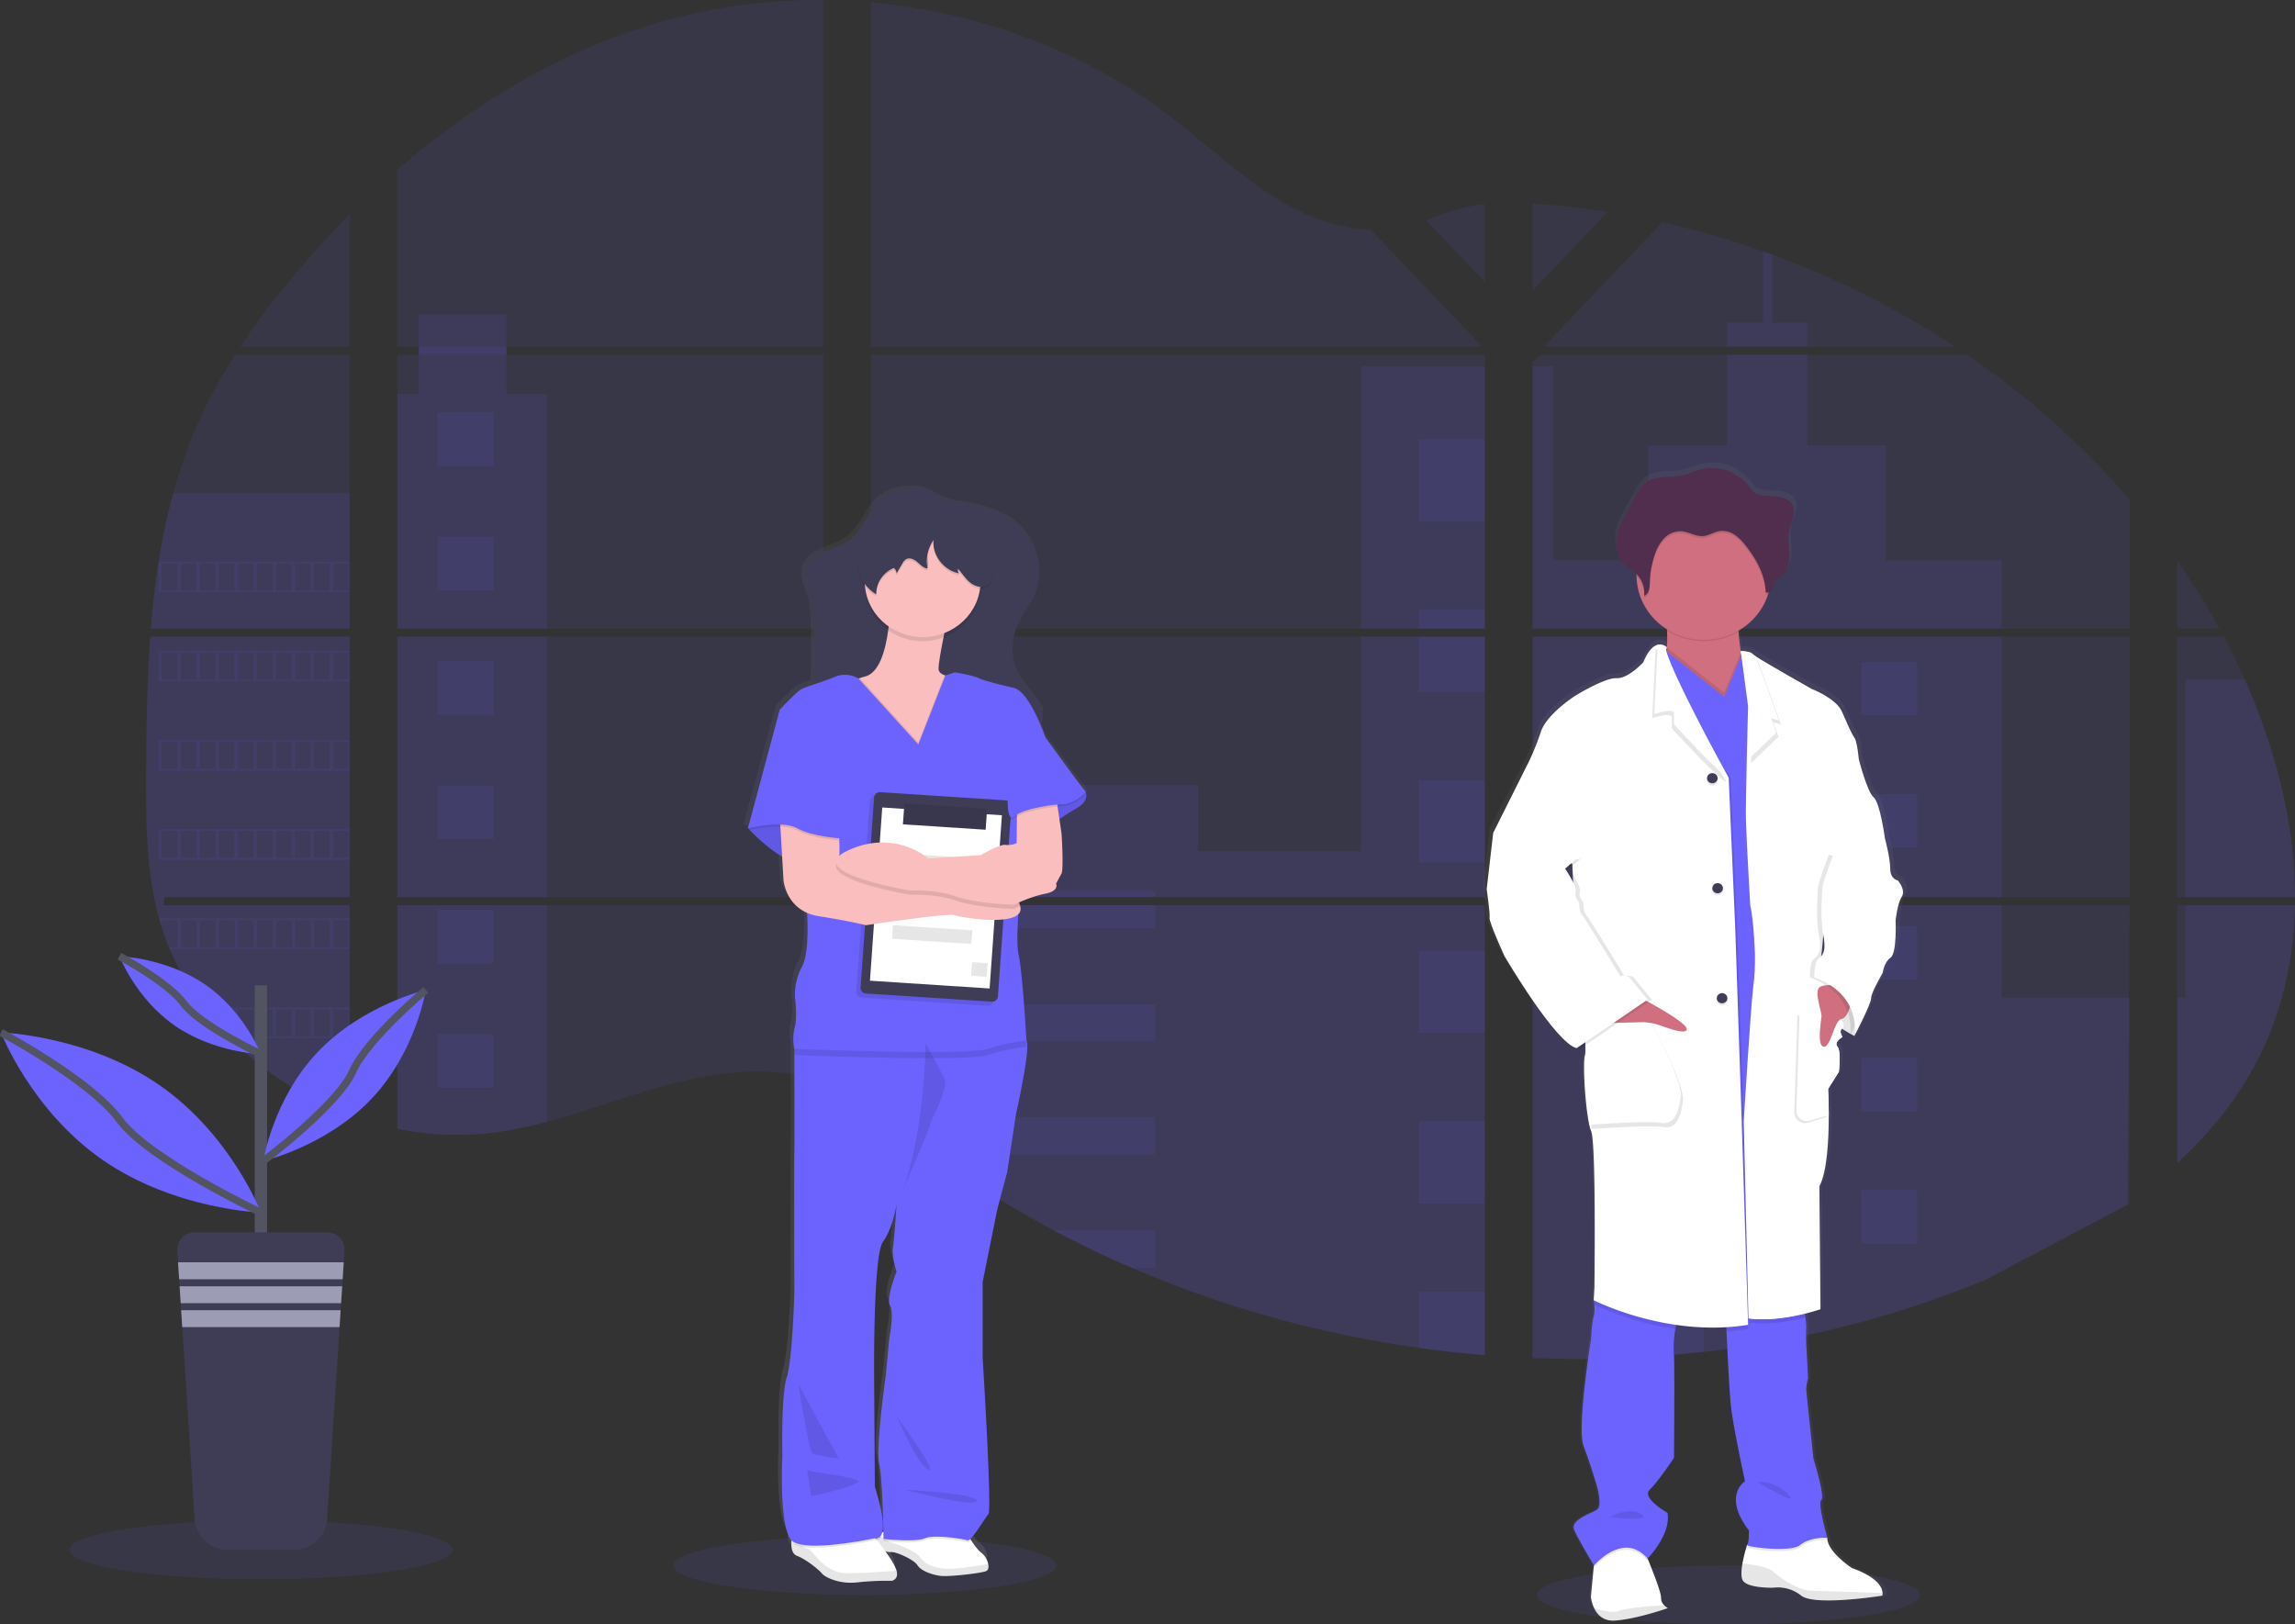 <svg width="616" height="436" fill="none" xmlns="http://www.w3.org/2000/svg"><rect width="100%" height="100%" fill="#333333" stroke="none"/><g clip-path="url(#clip0)"><path opacity=".1" d="M40.317 170.889h53.538v69.897H44.232c-.127.723-.254 1.44-.396 2.163h50.02v56.36c-.085 0-.17-.061-.249-.091a116.418 116.418 0 0 1-4.22-1.703c-.301-.131-.596-.268-.902-.394a109.374 109.374 0 0 1-4.221-2.021c-.49-.248-.981-.506-1.461-.768a87.402 87.402 0 0 1-21.05-15.695c-.185-.166-.354-.348-.528-.505a88.38 88.38 0 0 1-2.506-2.708c-.306-.339-.602-.682-.902-1.011a84.588 84.588 0 0 1-2.786-3.451c-.137-.177-.264-.349-.395-.505a73.789 73.789 0 0 1-9.075-15.715c-.074-.167-.142-.348-.21-.505a64.698 64.698 0 0 1-1.958-5.392 39.233 39.233 0 0 1-.68-2.309c-.075-.227-.133-.46-.196-.687-2.965-11.192-3.308-22.824-3.308-34.4v-4.042c.042-4.727.1-9.448.174-14.164.028-1.212.055-2.43.08-3.653.073-3.096.179-6.198.316-9.307.032-.859.074-1.723.121-2.577.022-.496.048-.991.08-1.486.095-1.789.207-3.566.337-5.331zM93.855 93.064h-29.37A214.726 214.726 0 0 1 80.107 72.48a267.208 267.208 0 0 1 13.748-14.957v35.542zM93.855 95.217v73.51H40.486c0-.213.032-.43.053-.642.047-.581.095-1.157.147-1.738.053-.677.122-1.354.19-2.021.069-.667.138-1.476.222-2.209.084-.732.153-1.475.237-2.208.085-.732.17-1.465.264-2.193.095-.727.18-1.465.285-2.193.08-.601.158-1.207.248-1.814.121-.854.248-1.707.38-2.556 0-.132.042-.258.063-.384a169.79 169.79 0 0 1 3.925-18.454 132.684 132.684 0 0 1 6.621-18.695 138.388 138.388 0 0 1 9.96-18.403h30.774zM106.644 170.889v69.897h114.357v-69.897H106.644zm0 72.06v60.028c.654.127 1.298.253 1.946.359.871.162 1.747.308 2.638.435l.528.07c.348.056.702.101 1.055.142.881.121 1.762.212 2.638.293.411.04.839.071 1.256.106l1.018.071c.554.04 1.102.07 1.651.091.338 0 .675.025 1.018.035.343.01.528 0 .802 0H124.127c.454 0 .908 0 1.356-.04h.027c.316 0 .628 0 .944-.036.09.005.18.005.269 0 .264 0 .528 0 .781-.03.06-.005.12-.005.179 0a74.079 74.079 0 0 0 1.773-.131c.596-.051 1.161-.112 1.757-.172l1.197-.142a108.995 108.995 0 0 0 14.482-2.951c10.673-2.85 21.103-6.836 31.771-9.752 13.78-3.764 29.016-5.619 42.332-1.036v-47.34H106.644zM221.001 93.064V.01a153.118 153.118 0 0 0-37.152 4.169c-28.959 6.968-54.963 22.08-77.205 41.383v47.497h5.756v2.158h-5.756v73.51h114.357v-73.51h-85.056v-2.163l85.056.01zM367.919 61.63c-7.164-.242-14.287-2.41-20.733-5.77-12.314-6.412-22.159-16.326-33.153-24.684C291.189 13.76 262.858 3.244 233.794.636v92.428h163.237l.406-.409-29.518-31.025zm14.872-2.526l15.77 16.578V54.743c-5.308.642-9.929 2.133-15.77 4.34v.02zm15.77 258.779v-74.934h-33.628a16.906 16.906 0 0 0-.285-.965c.1.323.19.646.28.965H233.794v54.187a117.24 117.24 0 0 1 3.693 2.759 279.585 279.585 0 0 1 3.92 3.128l1.308 1.036c.628.505 1.267 1.01 1.9 1.49 1.269.98 2.548 1.951 3.835 2.911.644.485 1.291.961 1.942 1.43a266.397 266.397 0 0 0 32.519 20.368 272.038 272.038 0 0 0 7.698 3.946 267.08 267.08 0 0 0 5.196 2.496 256.97 256.97 0 0 0 7.914 3.537c24.514 10.54 50.436 17.77 77.026 21.485a301.686 301.686 0 0 0 17.784 1.971v-45.82h.528l-.496.01zM233.794 95.217v73.51h164.767v-73.51H233.794zm0 75.662v69.907h164.767v-69.897l-164.767-.01zM411.349 54.642v23.395l20.122-21.156a220.058 220.058 0 0 0-20.122-2.239zm0 116.247v69.897h160.25v-69.897h-160.25zm159.686 152.537l.564-80.477h-160.25v121.557c10.322.412 20.66.292 30.969-.358h.179c4.924-.303 9.825-.735 14.703-1.294h.111c26.034-2.902 51.488-9.414 75.565-19.332l38.159-20.096zm31.48-141.057a231.196 231.196 0 0 0-1.873-4.042 181.11 181.11 0 0 0-3.745-7.433h-12.504v69.892H616c-.026-19.797-5.26-40.009-13.485-58.417zm-18.122 60.58v69.225c8.9-8.171 16.429-17.524 21.842-28.216 6.515-12.88 9.496-26.816 9.744-41.014l-31.586.005zm0-92.428v18.19h11.332a196.054 196.054 0 0 0-11.332-18.19zm-108.68-82.16a148.65 148.65 0 0 0-2.511-.91 235.613 235.613 0 0 0-27.065-7.791l-30.8 32.369-.601.621.396.41h109.619a237.93 237.93 0 0 0-49.038-24.7zm52.256 26.856H413.596l-2.247 1.966v71.544h160.25v-34.663c-12.708-14.72-27.376-27.78-43.63-38.847z" fill="#6C63FF"/><path opacity=".1" d="M93.855 132.3v36.427H40.486c0-.213.032-.43.053-.642.047-.581.095-1.157.147-1.738.053-.677.122-1.354.19-2.021.069-.667.138-1.476.222-2.209.084-.732.153-1.475.237-2.208.085-.732.17-1.465.264-2.193.095-.727.18-1.465.285-2.193.08-.601.158-1.207.248-1.814.121-.854.248-1.708.38-2.556 0-.132.042-.258.063-.384a169.79 169.79 0 0 1 3.925-18.454l47.355-.015zM40.317 170.889h53.538v69.897H44.232c-.127.723-.254 1.44-.396 2.163h50.02v56.36c-.085 0-.17-.061-.249-.091a116.418 116.418 0 0 1-4.22-1.703c-.301-.131-.596-.268-.902-.394a109.374 109.374 0 0 1-4.221-2.021c-.49-.248-.981-.506-1.461-.768a87.402 87.402 0 0 1-21.05-15.695c-.185-.166-.354-.348-.528-.505a88.38 88.38 0 0 1-2.506-2.708c-.306-.339-.602-.682-.902-1.011a84.588 84.588 0 0 1-2.786-3.451c-.137-.177-.264-.349-.395-.505a73.789 73.789 0 0 1-9.075-15.715c-.074-.167-.142-.348-.21-.505a64.698 64.698 0 0 1-1.958-5.392 39.233 39.233 0 0 1-.68-2.309c-.075-.227-.133-.46-.196-.687-2.965-11.192-3.308-22.824-3.308-34.4v-4.042c.042-4.727.1-9.448.174-14.164.028-1.212.055-2.43.08-3.653.073-3.096.179-6.198.316-9.307.032-.859.074-1.723.121-2.577.022-.496.048-.991.08-1.486.095-1.789.207-3.566.337-5.331zM146.898 105.747v62.98h-40.26v-62.98h5.74V84.424h23.562v21.323h10.958zM146.892 170.884h-40.254v69.897h40.254v-69.897zM106.644 242.949h40.254v58.108a108.347 108.347 0 0 1-14.482 2.946c-.401.056-.797.101-1.198.141-.591.066-1.176.127-1.762.177l-1.767.137h-.18l-.781.04h-.269c-.316 0-.627.036-.944.041h-.026c-.454 0-.903.03-1.356.04h-3.735c-.343 0-.681 0-1.024-.04a49.779 49.779 0 0 1-1.646-.091l-1.018-.071c-.422-.03-.844-.071-1.261-.111a51.872 51.872 0 0 1-2.638-.288l-1.055-.142-.528-.071a67.015 67.015 0 0 1-2.638-.429 60.647 60.647 0 0 1-1.946-.369v-60.018zM398.555 98.31H365.36v70.412h33.195V98.309zM398.561 170.884v69.902H233.794v-30.151h87.762v17.787h43.804v-57.538h33.201zM399.083 317.898c-.174 0-.348 0-.528-.03v45.855a283.454 283.454 0 0 1-17.779-1.965c-26.598-3.714-52.531-10.941-77.057-21.475a286.858 286.858 0 0 1-20.808-10 267.334 267.334 0 0 1-40.185-26.194c-1.746-1.385-3.477-2.799-5.239-4.169a106.327 106.327 0 0 0-3.693-2.769v-54.202h131.134c-.095-.324-.18-.642-.274-.965.1.323.195.641.279.965h33.628v74.914c.174.005.348.02.522.035zM485.135 93.064h-21.63v-6.437h9.691V67.451c.841.297 1.678.6 2.512.91v18.266h9.422l.005 6.437zM537.254 168.727h-106.2c.01.002.021.002.032 0h-19.737V98.314h5.582v52.045h25.503v-30.822h21.076v-24.32h21.631v24.335h21.066v30.822h31.053l-.006 18.353zM411.349 170.889v69.897H537.26v-69.897H411.349zM571.42 323.057l.179-55.329H537.26v-24.759H411.349v121.537c10.322.412 20.66.292 30.969-.358h.179c4.924-.303 9.825-.735 14.703-1.294h.111c26.034-2.902 51.488-9.414 75.565-19.332M586.609 242.949h29.37c-.253 14.193-3.229 28.134-9.744 41.009-5.413 10.697-12.942 20.05-21.842 28.221v-44.466h2.216v-24.764zM616 240.786h-29.391v-58.417h15.906c8.225 18.408 13.459 38.62 13.485 58.417z" fill="#6C63FF"/><path opacity=".1" d="M398.561 117.884h-17.785v22.076h17.785v-22.076zM398.561 163.643h-17.785v5.084h17.785v-5.084zM398.561 170.884h-17.785v14.83h17.785v-14.83zM398.561 209.402h-17.785v22.077h17.785v-22.077zM398.561 255.162h-17.785v22.076h17.785v-22.076zM398.561 317.863c.174 0 .348 0 .527.035-.174 0-.348 0-.527-.03v5.129h-17.785v-22.076h17.785v16.942zM398.561 346.675v17.048a283.312 283.312 0 0 1-17.785-1.965v-15.083h17.785zM310.013 239.164h-76.219v1.622h76.219v-1.622zM310.013 242.944h-76.219v6.215h76.219v-6.215zM310.013 269.532h-76.219v9.995h76.219v-9.995zM310.013 299.9v9.995h-59.616a244.07 244.07 0 0 1-7.671-5.831c-1.752-1.38-3.482-2.795-5.239-4.164h72.526zM310.013 330.263v10.02h-6.294a286.858 286.858 0 0 1-20.808-10l27.102-.02zM457.322 177.66h-15.004v14.371h15.004V177.66zM132.453 110.704h-15.005v14.371h15.005v-14.371zM132.453 144.084h-15.005v14.37h15.005v-14.37zM132.453 177.463h-15.005v14.371h15.005v-14.371zM132.453 210.838h-15.005v14.37h15.005v-14.37zM132.453 244.217h-15.005v14.37h15.005v-14.37zM132.453 277.596h-15.005v14.371h15.005v-14.371zM514.6 177.66h-15.004v14.371H514.6V177.66zM457.322 213.106h-15.004v14.371h15.004v-14.371zM514.6 213.106h-15.004v14.371H514.6v-14.371zM457.322 248.547h-15.004v14.371h15.004v-14.371zM514.6 248.547h-15.004v14.371H514.6v-14.371zM457.322 283.993h-15.004v14.371h15.004v-14.371zM514.6 283.993h-15.004v14.371H514.6v-14.371zM457.322 319.44h-15.004v14.37h15.004v-14.37zM514.6 319.44h-15.004v14.37H514.6v-14.37zM442.318 364.148v-9.267h14.998v7.948l-14.998 1.319zM42.512 150.753v8.221h51.343v-8.221H42.512zm5.112 7.706h-4.22v-7.185h4.22v7.185zm5.112 0h-4.22v-7.185h4.22v7.185zm5.102 0h-4.22v-7.185h4.22v7.185zm5.112 0h-4.22v-7.185h4.22v7.185zm5.107 0h-4.22v-7.185h4.22v7.185zm5.112 0h-4.22v-7.185h4.22v7.185zm5.112 0h-4.22v-7.185h4.22v7.185zm5.107 0h-4.22v-7.185h4.22v7.185zm5.107 0h-4.22v-7.185h4.22v7.185zm5.112 0h-4.22v-7.185h4.22v7.185zM42.512 174.684v8.221h51.343v-8.221H42.512zm5.112 7.706h-4.22v-7.186h4.22v7.186zm5.112 0h-4.22v-7.186h4.22v7.186zm5.102 0h-4.22v-7.186h4.22v7.186zm5.112 0h-4.22v-7.186h4.22v7.186zm5.107 0h-4.22v-7.186h4.22v7.186zm5.112 0h-4.22v-7.186h4.22v7.186zm5.112 0h-4.22v-7.186h4.22v7.186zm5.107 0h-4.22v-7.186h4.22v7.186zm5.107 0h-4.22v-7.186h4.22v7.186zm5.112 0h-4.22v-7.186h4.22v7.186zM42.512 198.62v8.216h51.343v-8.216H42.512zm5.112 7.695h-4.22v-7.185h4.22v7.185zm5.112 0h-4.22v-7.185h4.22v7.185zm5.102 0h-4.22v-7.185h4.22v7.185zm5.112 0h-4.22v-7.185h4.22v7.185zm5.107 0h-4.22v-7.185h4.22v7.185zm5.112 0h-4.22v-7.185h4.22v7.185zm5.112 0h-4.22v-7.185h4.22v7.185zm5.107 0h-4.22v-7.185h4.22v7.185zm5.107 0h-4.22v-7.185h4.22v7.185zm5.112 0h-4.22v-7.185h4.22v7.185zM42.512 222.55v8.216h51.343v-8.216H42.512zm5.112 7.701h-4.22v-7.196h4.22v7.196zm5.112 0h-4.22v-7.196h4.22v7.196zm5.102 0h-4.22v-7.196h4.22v7.196zm5.112 0h-4.22v-7.196h4.22v7.196zm5.107 0h-4.22v-7.196h4.22v7.196zm5.112 0h-4.22v-7.196h4.22v7.196zm5.112 0h-4.22v-7.196h4.22v7.196zm5.107 0h-4.22v-7.196h4.22v7.196zm5.107 0h-4.22v-7.196h4.22v7.196zm5.112 0h-4.22v-7.196h4.22v7.196zM42.76 246.471c.2.778.438 1.546.68 2.309v-1.789h4.221v7.18h-2.263c.063.172.132.349.205.506h48.273v-8.206H42.76zm10.024 7.7h-4.22v-7.18h4.22v7.18zm5.101 0h-4.22v-7.18h4.22v7.18zm5.113 0h-4.221v-7.18h4.22v7.18zm5.107 0h-4.221v-7.18h4.22v7.18zm5.112 0h-4.22v-7.18h4.22v7.18zm5.112 0h-4.22v-7.18h4.22v7.18zm5.107 0h-4.22v-7.18h4.22v7.18zm5.107 0h-4.22v-7.18h4.22v7.18zm5.112 0h-4.22v-7.18h4.22v7.18zM54.651 270.401c.137.162.264.344.396.505h2.79v3.452l.903 1.01v-4.482h4.22v7.246h-1.735c.169.167.332.344.527.505h32.093v-8.236H54.65zm13.432 7.731h-4.22v-7.215h4.22v7.215zm5.113 0h-4.221v-7.215h4.22v7.215zm5.112 0h-4.22v-7.215h4.22v7.215zm5.107 0h-4.22v-7.215h4.22v7.215zm5.107 0H84.3v-7.215h4.22v7.215zm5.112 0h-4.22v-7.215h4.22v7.215zM82.819 294.332c.485.262.975.505 1.466.763v-.253h4.22v2.279c.307.126.597.263.898.394v-2.673h4.22v4.376c.08.035.163.063.248.086v-4.972H82.82zM398.555 317.863h.528-.528zm-33.907-75.879c.1.323.19.646.28.965a13.565 13.565 0 0 0-.28-.965zM112.4 93.064v2.153h23.566v-2.163l-23.566.01zm286.161 224.799h.527-.527zm-33.913-75.879c.1.323.19.646.28.965a13.565 13.565 0 0 0-.28-.965zm33.907 75.879h.528-.528zm-33.907-75.879c.1.323.19.646.28.965a13.565 13.565 0 0 0-.28-.965zM463.964 436c28.391 0 51.407-3.54 51.407-7.908 0-4.367-23.016-7.908-51.407-7.908s-51.407 3.541-51.407 7.908c0 4.368 23.016 7.908 51.407 7.908zM232.116 428.092c28.392 0 51.407-3.54 51.407-7.908 0-4.367-23.015-7.907-51.407-7.907-28.391 0-51.406 3.54-51.406 7.907 0 4.368 23.015 7.908 51.406 7.908z" fill="#6C63FF"/><path d="M291.3 211.085a.266.266 0 0 0-.079-.131c-.787-.743-10.81-14.32-10.81-14.32s-.528-1.516-1.383-3.487c.274-.339.48-.725.607-1.137.046-.174.08-.351.1-.53 0-.056.042-.101.058-.157a3.68 3.68 0 0 0-.052-2.082 3.472 3.472 0 0 1-.217.506 8.266 8.266 0 0 0-.791-1.688c-1.33-2.193-3.229-4.042-4.627-6.18-2.117-3.321-2.958-7.245-2.379-11.096v.596c.053-.763.158-1.523.316-2.273.221-.855.515-1.689.881-2.497 1.256-2.753 3.287-5.154 4.522-7.917.414-.933.729-1.903.939-2.896.435-1.658.593-3.372.469-5.078 0 .404-.068.809-.132 1.208-.133-4.102-1.862-8.007-4.848-10.95-4.31-4.148-10.499-5.76-16.418-6.609a15.44 15.44 0 0 1-6.911-2.527c-2.274-1.409-5.213-1.748-7.872-1.44-3.056.317-5.896 1.661-8.014 3.795-2.812 2.961-4.03 7.155-7.312 9.651-1.989 1.516-4.511 2.223-6.827 3.254-2.316 1.031-4.505 2.527-5.249 4.74v-.046.127l-.032.08c-.77 2.618.718 5.281 1.493 7.893.808 2.703.86 5.558.903 8.353.058 3.415.11 6.836.052 10.257a68.96 68.96 0 0 1-.179 4.042 22.72 22.72 0 0 0-3.624 1.395c-1.182.738-5.603 5.311-5.603 5.311l-8.647 31.641.116.126-.116.43.438-.096c1.224 1.263 4.88 4.861 8.826 7.104l.369 6.205s.443 6.225 6.421 8.797c.137 2.158.564 10.919-1.414 14.391a15.61 15.61 0 0 0-1.868 8.226s.691 5.265-.095 8.034a12.603 12.603 0 0 0-.1 5.639v1.662c0 5.604.069 23.562 0 25.593-.1 2.401 0 37.897 0 37.897s-.491 17.741-2.063 22.546c-1.572 4.806-1.176 20.717-1.176 20.717s-.987 18.954 2.501 22.693c0 .166-.032.338-.037.505v.238c-.043 1.44.248 2.971 1.54 3.441 2.638.97 6.125 3.88 6.785 4.714.659.834 4.495 2.91 9.496 2.355a74.55 74.55 0 0 1 9.438-.415s1.973-.343 1.335-2.693c-.411-1.465-1.952-3.719-3.049-5.199.2.05.395.091.58.126l.19.035h.148c.081.005.162.005.242 0h.106c.098.008.197.008.295 0 1.325-.121 6.263 2.082 7.144 3.537.881 1.456 3.988 2.562 6.331 2.84 1.392.162 4.906-.111 7.855-.475a30.156 30.156 0 0 0 4.4-.768c.696-.253.844-1.061.644-1.971a5.089 5.089 0 0 0-1.826-2.95c-.854-.582-1.983-2.113-2.817-3.366l-.221-.338c1.471-1.344 4.13-5.74 4.938-6.65.981-1.106-1.583-41.575-1.583-41.575V341.96l3.93-19.201 2.749-10.161 2.358-15.341s4.126-17.917 2.854-19.676c0-.035-1.055-18.483-2.163-22.915-.48-1.975-.358-6.422-.074-10.747.298-.283.506-.642.599-1.033a2.032 2.032 0 0 0-.071-1.18 4.502 4.502 0 0 0-.306-.753v-.233a37.525 37.525 0 0 1 7.106-2.314c3.931-.738 2.95-2.678 2.95-2.678s.886-1.662 1.472-2.678c.585-1.016.1-9.979 0-10.717-.037-.298-.28-1.945-.56-3.815a67.359 67.359 0 0 1 4.69-2.936c3.403-1.93 2.638-3.966 2.359-4.497zm-51.28 128.106s-2.95 7.206-1.768 9.05c1.182 1.844-.195 8.691-.195 8.691l-.987 10.162s-2.748 18.847-1.767 23.278c.77 3.477 1.055 13.86 1.145 18.191a1.237 1.237 0 0 0-.195.091l-.132.065c.453-1.702.264-5.149-1.989-12.081l-.19-28.635s-.348-33.076 2.379-36.775c2.728-3.699 3.693-9.979 3.693-9.979s-.591 9.059-.976 11.46c-.385 2.4.982 6.482.982 6.482zm-5.493 71.176c-.026.06-.058.121-.079.176l-.147-.181c.075.007.151.008.226.005z" fill="url(#paint0_linear)"/><path d="M264.604 421.715c-1.524.561-9.791 1.516-12.102 1.249-2.311-.268-5.371-1.39-6.241-2.855-.871-1.466-5.751-3.679-7.059-3.537a4.95 4.95 0 0 1-1.583-.213 19.92 19.92 0 0 1-2.638-.97 4.506 4.506 0 0 1 .058-1.92 3.396 3.396 0 0 1 1.889-2.264l.19-.085a5.495 5.495 0 0 1 1.139-.334c4.147-.763 21.256.768 21.256.768s.48.824 1.14 1.844c.823 1.264 1.941 2.805 2.785 3.386a5.133 5.133 0 0 1 1.8 2.971c.2.894.052 1.713-.634 1.96z" fill="#fff"/><path opacity=".1" d="M264.605 421.715c-1.525.561-9.787 1.516-12.098 1.249-2.311-.268-5.37-1.395-6.246-2.855-.876-1.461-5.746-3.679-7.054-3.537-1.308.141-4.22-1.183-4.22-1.183s-.454-2.021.865-3.4l2.638 1.793s7.059 2.097 8.367 4.043c1.308 1.945 3.693 3.031 7.138 3.229 2.575.161 8.489-.799 11.258-1.279.185.874.043 1.693-.648 1.94z" fill="#000"/><path d="M239.35 424.292a73.2 73.2 0 0 0-9.317.42c-4.954.556-8.737-1.516-9.396-2.37-.66-.854-4.073-3.739-6.695-4.75-1.282-.475-1.583-2.021-1.525-3.466v-.238c.048-.915.19-1.824.422-2.713l20.528-.419 1.778 2.309.274.354 1.082 1.409s.49.617 1.134 1.516c1.087 1.516 2.606 3.755 3.012 5.235.649 2.37-1.297 2.713-1.297 2.713z" fill="#fff"/><path opacity=".1" d="M239.35 424.292a73.2 73.2 0 0 0-9.317.42c-4.949.556-8.737-1.516-9.391-2.37-.654-.854-4.078-3.764-6.7-4.74-1.282-.475-1.583-2.021-1.525-3.466 1.467.329 4.548 1.167 5.756 2.628 1.582 1.95 4.416 5.229 8.441 5.437 3.25.166 11.163-.39 14.065-.612.623 2.36-1.329 2.703-1.329 2.703z" fill="#000"/><path opacity=".1" d="M236.907 411.185c-.238 1.688-.971 2.143-1.498 2.244a1.07 1.07 0 0 1-.391 0 1.314 1.314 0 0 1-.206-.031s-18.433 3.901-22.158.743a2.512 2.512 0 0 1-.263-.263c.048-.915.189-1.824.422-2.713l20.527-.419 1.778 2.309a3.396 3.396 0 0 1 1.773-1.89l.016.02zM260.648 413.378c-.412.435-.755.682-.971.596-.971-.374-8.927-1.672-11.454-.555-2.527 1.116-11.079.181-11.079.181s0-.97-.047-2.526a5.554 5.554 0 0 1 1.139-.333c4.147-.763 21.256.768 21.256.768s.501.848 1.156 1.869z" fill="#000"/><path d="M272.687 299.081l-2.332 15.432-2.712 10.227-3.883 19.332v20.465s2.522 40.716 1.551 41.828c-.97 1.111-4.658 7.443-5.629 7.074-.971-.369-8.926-1.673-11.453-.561-2.528 1.112-11.08.187-11.08.187s-.195-15.801-1.165-20.262c-.971-4.462 1.746-23.426 1.746-23.426l.971-10.222s1.361-6.882.195-8.741c-1.166-1.86 1.746-9.095 1.746-9.095s-1.356-4.098-.965-6.514c.39-2.415.965-11.525.965-11.525s-.965 6.326-3.661 10.04c-2.696 3.714-2.353 36.997-2.353 36.997l.19 28.802c4.859 15.249 0 13.759 0 13.759s-18.434 3.906-22.158.743c-3.725-3.163-2.659-23.072-2.659-23.072s-.386-15.987 1.165-20.818c1.552-4.83 2.042-22.682 2.042-22.682s-.1-35.699 0-38.109c.074-2.022 0-20.116 0-25.77v-1.673l2.227-5.295 26.378-3.163h12.62s18.992 4.275 20.955 6.119a.43.43 0 0 1 .106.111c1.271 1.784-2.807 19.812-2.807 19.812z" fill="#6C63FF"/><path opacity=".1" d="M240.658 380.14s5.803 13.385 8.541 14.315c2.738.93-8.541-14.315-8.541-14.315zM242.805 399.846s19.594.93 19.399 2.977c-.195 2.046-19.399-2.977-19.399-2.977zM216.59 394.495c.775.703 14.946 2.022 13.78 3.305-1.166 1.283-12.614 3.78-12.614 3.78l-1.166-7.085zM214.263 371.404c0 .556 2.913 17.847 3.693 18.589.781.743 7.181 1.486 7.181 1.486l-10.874-20.075z" fill="#000"/><path d="M235.393 135.059c-2.781 2.976-3.983 7.195-7.223 9.712-1.968 1.516-4.458 2.238-6.747 3.269-2.29 1.031-4.559 2.602-5.239 4.937-.76 2.627.707 5.31 1.477 7.938.797 2.718.844 5.558.892 8.403.052 3.441.11 6.882.047 10.323-.095 5.361-.559 10.97-3.529 15.512 10.725 3.27 22.131 3.714 33.379 4.134 2.162.147 4.333.095 6.484-.157a57.858 57.858 0 0 0 5.524-1.339 44.084 44.084 0 0 1 11.005-1.349c1.62 0 3.271.096 4.832-.308 1.562-.405 3.066-1.441 3.488-2.936.374-1.344-.174-2.774-.892-3.982-1.308-2.203-3.165-4.042-4.569-6.215a16.581 16.581 0 0 1-2.481-7.547 16.442 16.442 0 0 1 1.336-7.809c1.246-2.774 3.25-5.189 4.474-7.968a16.15 16.15 0 0 0 .961-9.41c-.627-3.16-2.187-6.081-4.495-8.417-4.258-4.173-10.367-5.79-16.213-6.649a15.124 15.124 0 0 1-6.827-2.527c-2.242-1.415-5.149-1.758-7.776-1.445-3.031.325-5.838 1.685-7.908 3.83z" fill="#3F3D56"/><g opacity=".1" fill="#000"><path opacity=".1" d="M273.341 164.73a16.178 16.178 0 0 0-1.345 7.716 15.95 15.95 0 0 1 1.345-5.478c1.24-2.774 3.245-5.189 4.469-7.968 1-2.321 1.421-4.833 1.229-7.337a15.161 15.161 0 0 1-1.229 5.103c-1.224 2.779-3.229 5.19-4.469 7.964zM218.711 168.631c.031 1.98.063 3.966.068 5.947 0-2.729-.026-5.452-.068-8.176-.042-2.824-.095-5.684-.892-8.408-.527-1.728-1.308-3.481-1.582-5.224-.47 2.475.865 4.987 1.582 7.458.797 2.698.85 5.578.892 8.403zM276.475 193.243c-1.583.41-3.208.319-4.827.309a44.079 44.079 0 0 0-11 1.323c-1.817.534-3.66.98-5.524 1.334a34.74 34.74 0 0 1-6.489.162c-10.868-.409-21.889-.849-32.298-3.825a16.978 16.978 0 0 1-1.055 1.92c10.725 3.264 22.131 3.714 33.374 4.133a34.74 34.74 0 0 0 6.489-.161 56.805 56.805 0 0 0 5.503-1.329 44.054 44.054 0 0 1 10.978-1.339c1.62 0 3.266.096 4.828-.314 1.561-.409 3.065-1.435 3.487-2.93a3.841 3.841 0 0 0-.053-2.102c-.469 1.415-1.92 2.4-3.413 2.819z"/></g><path d="M260.848 187.256c-.39.838-2.036 8.084-2.427 8.827-.39.743-2.522 12.632-2.717 13.299-.195.667-14.049-2.789-14.049-2.789l-8.341-6.695-8.573-8.171s-.253-7.372 6.062-9.737c.429-.161.87-.293 1.319-.394 7.66-1.763 6.89-24.072 6.89-24.072l15.722 6.503s-2.913 13.017-2.812 15.528c.026.844.717 1.369 1.619 1.688 1.395.38 2.847.53 4.295.444 0 0 3.403 4.735 3.012 5.569z" fill="#FBBEBE"/><path d="M288.994 211.702l2.232.56s1.651 2.406-2.232 4.644a67.284 67.284 0 0 0-7.085 4.745l-11.475 3.345-2.21-6.645 10.678-7.761 10.092 1.112z" fill="#6C63FF"/><path opacity=".1" d="M288.994 211.702l2.232.56s1.651 2.406-2.232 4.644a67.284 67.284 0 0 0-7.085 4.745l-11.475 3.345-2.21-6.645 10.678-7.761 10.092 1.112z" fill="#000"/><path d="M205.252 218.119l-4.463 4.184s8.051 8.923 14.245 9.479c6.193.556 10.187-6.786 10.187-6.786l-5.36-8.085-14.609 1.208z" fill="#6C63FF"/><path opacity=".1" d="M205.252 218.119l-4.463 4.184s8.051 8.923 14.245 9.479c6.193.556 10.187-6.786 10.187-6.786l-5.36-8.085-14.609 1.208zM247.648 172.102c8.575 0 15.527-6.658 15.527-14.871 0-8.213-6.952-14.87-15.527-14.87s-15.526 6.657-15.526 14.87 6.951 14.871 15.526 14.871z" fill="#000"/><path d="M247.648 170.985c8.575 0 15.527-6.658 15.527-14.87 0-8.213-6.952-14.871-15.527-14.871s-15.526 6.658-15.526 14.871c0 8.212 6.951 14.87 15.526 14.87z" fill="#FBBEBE"/><path opacity=".1" d="M275.504 280.957a51.97 51.97 0 0 0-10.388 2.228c-5.803 1.849-51.28.03-51.913 0v-1.673l2.226-5.295 26.379-3.163h12.62s18.992 4.275 20.955 6.119c.079 1.112.121 1.784.121 1.784zM260.848 187.256c-.39.838-2.036 8.084-2.427 8.827-.39.743-2.522 12.632-2.717 13.299-.195.667-14.049-2.789-14.049-2.789l-8.341-6.695-8.573-8.171s-.253-7.372 6.062-9.737l15.679 17.266 7.059-18.013c1.395.38 2.847.53 4.295.444 0 0 3.403 4.735 3.012 5.569z" fill="#000"/><path d="M246.482 199.812l-16.049-17.685a6.938 6.938 0 0 0-3.124-.995 6.995 6.995 0 0 0-3.243.545c-3.593 1.491-8.056 2.698-9.222 3.441-1.166.743-5.535 5.341-5.535 5.341l13.01 32.596-5.729 21.47s.876 10.97-1.356 14.967a15.844 15.844 0 0 0-1.846 8.272s.68 5.3-.095 8.084a12.902 12.902 0 0 0-.101 5.67s46.105 1.859 51.924 0a51.596 51.596 0 0 1 10.388-2.229s-1.055-18.594-2.11-23.056.876-21.47.876-21.47l-1.261-18.221 7.565-18.696s-4.099-11.985-8.373-13.193c0 0-7.76-1.768-9.411-2.602-1.652-.834-6.505-1.581-6.505-1.581l-2.549.818-7.254 18.524z" fill="#6C63FF"/><path opacity=".1" d="M268.874 215.927l-33.771-2.199c-.855-.056-1.595.562-1.653 1.381l-3.626 51.068c-.058.819.588 1.527 1.443 1.583l33.771 2.199c.854.056 1.594-.563 1.652-1.381l3.626-51.068c.058-.819-.588-1.527-1.442-1.583z" fill="#000"/><path d="M270.037 214.818l-33.771-2.199c-.855-.056-1.595.562-1.653 1.381l-3.626 51.068c-.058.818.588 1.527 1.442 1.583l33.772 2.199c.854.056 1.594-.563 1.652-1.381l3.626-51.068c.058-.819-.588-1.527-1.442-1.583z" fill="#3F3D56"/><path d="M268.922 218.821l-32.118-2.092-3.301 46.491 32.118 2.091 3.301-46.49z" fill="#fff"/><path opacity=".1" d="M266.042 230.687l-26.236-1.759-.512 7.004 26.236 1.759.512-7.004zM265.093 258.518l-4.164-.271-.259 3.65 4.164.271.259-3.65zM260.986 249.709l-21.312-1.387-.259 3.649 21.312 1.388.259-3.65z" fill="#000"/><path d="M264.947 217.083l-22.191-1.446-.399 5.611 22.192 1.446.398-5.611z" fill="#3F3D56"/><path opacity=".1" d="M264.947 217.083l-22.191-1.446-.399 5.611 22.192 1.446.398-5.611zM248.424 279.931s-.195 27.518-7.766 43.318c0 0 9.127-20.823 9.127-21.656 0-.834 5.043-9.576 3.693-12.178-1.351-2.602-5.054-9.484-5.054-9.484zM248.835 152.396a10.008 10.008 0 0 1 1.757-6.928 8.284 8.284 0 0 0 1.698 5.725c1.265 1.651 3.108 2.811 5.192 3.269a1.11 1.11 0 0 1-.364-.562 1.076 1.076 0 0 1 .032-.661c1.081 1.173 1.91 2.562 3.134 3.593 1.224 1.031 3.06 1.647 4.5.915 1.957-1.011 1.978-3.674 1.472-5.746-1.087-4.411-3.317-8.49-6.484-11.859a8.495 8.495 0 0 0-2.997-2.422 8.871 8.871 0 0 0-3.809-.892c-2.996-.223-6.109.03-8.794 1.318a23.38 23.38 0 0 0-4.221 2.825l-7.386 5.77a6.858 6.858 0 0 0-1.794 1.809 4.796 4.796 0 0 0-.559 1.895 9.836 9.836 0 0 0 1.054 5.495 10.384 10.384 0 0 0 3.916 4.141 7.291 7.291 0 0 1 1.232-4.223 7.784 7.784 0 0 1 3.479-2.851c.224.179.405.402.532.654.126.252.195.527.201.806l1.557-2.658a2.96 2.96 0 0 1 1.055-1.197c.96-.505 2.158.091 2.975.803.818.713 1.615 1.602 2.712 1.713l.042-3.956" fill="#000"/><path d="M248.835 151.84a10.012 10.012 0 0 1 1.757-6.933c-.475 4.043 2.707 8.216 6.896 8.994a1.089 1.089 0 0 1-.365-.559 1.066 1.066 0 0 1 .032-.658c1.082 1.172 1.91 2.556 3.134 3.592s3.06 1.648 4.5.91c1.957-1.011 1.979-3.674 1.472-5.74-1.087-4.412-3.317-8.491-6.484-11.859a10.327 10.327 0 0 0-3.624-2.699 10.935 10.935 0 0 0-3.166-.616c-2.996-.223-6.109.025-8.794 1.314a23.682 23.682 0 0 0-4.221 2.829l-7.386 5.771a6.784 6.784 0 0 0-1.794 1.809 4.77 4.77 0 0 0-.559 1.894 9.84 9.84 0 0 0 1.055 5.493 10.381 10.381 0 0 0 3.915 4.138 7.307 7.307 0 0 1 1.234-4.222 7.8 7.8 0 0 1 3.477-2.852c.223.18.404.403.53.655.127.252.196.526.203.805l1.551-2.647a2.94 2.94 0 0 1 1.056-1.198c.96-.505 2.157.091 2.975.804.818.712 1.614 1.596 2.712 1.713l.042-3.962" fill="#3F3D56"/><path d="M256.19 245.637c-1.356-.657-23.778 2.693-23.778 2.693s-3.693-1.011-12.62-2.415c-8.926-1.405-9.496-9.762-9.496-9.762l-.976-16.731 3.013-2.526 12.904 8.085s.2 4.087 0 4.825c-.127.505-.464 1.107-.433 1.516a.5.5 0 0 0 .136.298.539.539 0 0 0 .297.157c.876.212 12.809 2.061 12.809 2.061s27.661-1.814 34.556 7.11c.547.655.96 1.402 1.219 2.203 1.71 6.099-16.402 3.067-17.631 2.486z" fill="#FBBEBE"/><path opacity=".1" d="M273.837 243.186c-1.055.45-1.709.773-1.709.773s-9.898-.278-15.458-2.208c-5.561-1.93-12.319-1.586-12.319-1.586s-23.171-3.82-19.578-8.808a.49.49 0 0 0 .135.298.542.542 0 0 0 .297.157c.876.212 12.81 2.062 12.81 2.062s27.66-1.814 34.556 7.109a6.639 6.639 0 0 1 1.266 2.203z" fill="#000"/><path d="M283.46 213.748s1.361 9.201 1.456 9.949c.095.748.586 9.757 0 10.783-.586 1.026-1.456 2.693-1.456 2.693s.971 1.951-2.912 2.699c-3.883.747-8.442 2.971-8.442 2.971s-9.902-.278-15.431-2.229c-5.529-1.95-12.324-1.581-12.324-1.581s-29.412-4.836-16.793-10.738c12.62-5.901 21.546 2.092 21.546 2.092l14.071-.834s5.244-3.072 6.7-2.789a5.59 5.59 0 0 0 3.007-.465l.1-9.762 10.478-2.789z" fill="#FBBEBE"/><path opacity=".1" d="M212.111 191.162l-2.817-.142-8.536 31.833s9.216-2.233 13.189 0c3.973 2.234 11.258 2.693 11.258 2.693l-2.717-25.375-10.377-9.009z" fill="#000"/><path d="M212.111 190.601l-2.817-.142-8.536 31.833s9.216-2.233 13.189 0c3.973 2.234 11.258 2.694 11.258 2.694l-2.717-25.376-10.377-9.009z" fill="#6C63FF"/><path opacity=".1" d="M276.67 197.574l3.878.838s9.902 13.643 10.678 14.406c.775.763-3.693 3.537-5.535 3.537-1.841 0-10.868 1.011-13.49 3.345-2.622 2.335-1.53-9.413-1.53-9.681 0-.268 3.256-7.68 3.256-7.68l2.743-4.765z" fill="#000"/><path d="M276.67 197.018l3.878.834s9.902 13.668 10.678 14.41c.775.743-3.693 3.537-5.535 3.537-1.841 0-10.868 1.011-13.49 3.345-2.622 2.335-1.53-9.413-1.53-9.681 0-.268 3.277-7.706 3.277-7.706l2.722-4.739z" fill="#6C63FF"/><g opacity=".1" fill="#000"><path opacity=".1" d="M250.566 144.953a7.156 7.156 0 0 1 .026-1.162 10.102 10.102 0 0 0-1.625 3.814V149.015c0 .819 0 1.642-.026 2.461h-.074v.379c0-.131 0-.258-.027-.389-1.055-.162-1.809-1.011-2.595-1.688-.786-.677-2.015-1.324-2.976-.803-.46.299-.825.713-1.055 1.197l-1.567 2.648a1.897 1.897 0 0 0-.202-.804 1.985 1.985 0 0 0-.531-.651 7.784 7.784 0 0 0-3.479 2.851 7.291 7.291 0 0 0-1.232 4.223 10.478 10.478 0 0 1-3.518-3.446 9.956 9.956 0 0 1-1.489-4.603 9.856 9.856 0 0 0 1.204 5.231 10.405 10.405 0 0 0 3.803 3.93 7.31 7.31 0 0 1 1.234-4.223 7.794 7.794 0 0 1 3.477-2.852c.223.18.404.404.53.655.127.252.196.527.203.806l1.551-2.648c.23-.484.596-.899 1.055-1.198.961-.505 2.158.091 2.976.804.818.712 1.614 1.597 2.712 1.713 0-1.294.014-2.584.042-3.871.259-1.35.797-2.636 1.583-3.784z"/><path opacity=".1" d="M248.782 150.041c.027-.344.069-.687.122-1.011l.058-1.394a9.805 9.805 0 0 0-.18 2.405zM264.789 156.069c-1.44.738-3.276.121-4.5-.909-1.224-1.031-2.052-2.421-3.134-3.593-.08.212-.091.442-.032.661.06.218.187.414.364.562-.105 0-.205-.051-.306-.076 1.056 1.162 1.894 2.526 3.108 3.537 1.213 1.011 3.06 1.647 4.5.91 1.44-.738 1.852-2.466 1.725-4.149-.095 1.324-.591 2.471-1.725 3.057zM257.15 152.704a9.024 9.024 0 0 1-4.515-2.769 8.41 8.41 0 0 1-2.059-4.74c-.301 3.967 2.823 7.943 6.911 8.706a1.102 1.102 0 0 1-.359-.549 1.063 1.063 0 0 1 .022-.648z"/></g><path d="M510.512 235.288s-2.079-.277-2.079-3.173c0-2.895-1.488-8.317-1.488-8.317s-1.287-9.434-3.065-10.929c-1.778-1.496-4.062-10.278-4.062-10.278s-.391-4.765-1.187-5.79c-.797-1.026-1.873-3.537-3.461-7.12-1.588-3.583-8.193-6.038-8.193-6.038s-11.971-6.65-15.363-8.818a5.153 5.153 0 0 1-.865-.626c-.591-.738-3.166-.753-3.166-.753-.269-1.632-.527-3.502-.612-5.194v-.546c3.783-2.142 6.632-5.518 8.024-9.51.064-.192.117-.389.175-.586.231-.068.445-.183.627-.336.182-.153.327-.342.428-.553.3-.652.311-1.41.691-2.021.443-.718 1.287-1.102 1.952-1.637 1.678-1.37 2.11-3.669 2.031-5.756-.053-1.697-.338-3.405-.227-5.088 0-.141 0-.283.032-.424.031-.248.068-.506.116-.748.258-1.253.823-2.436 1.139-3.679.317-1.243.349-2.642-.39-3.714-1.081-1.571-3.334-1.884-5.313-2.021-2.242-.182-4.22.051-5.682-1.733a19.202 19.202 0 0 0-2.258-2.607c-.295-.263-3.165-1.946-3.165-2.052a13.354 13.354 0 0 0-8.969-.662c-1.493.415-2.891 1.092-4.405 1.43-3.25.738-6.996-.06-9.76 1.723-1.541 1.011-2.464 2.623-3.329 4.184a418.586 418.586 0 0 1-2.142 3.866c-1.171 2.117-2.353 4.269-2.844 6.614-.102.512-.168 1.03-.195 1.551v.804c0 .171 0 .343.032.505.031.162 0 .207.037.313.037.106.047.344.079.505.031.162.095.45.158.667 0 .096.063.187.095.283.032.096.116.339.185.506.068.166.074.177.116.262.079.177.174.349.269.506.042.065.074.131.116.197.145.236.307.463.485.677 1.124 1.349 2.791 2.208 4.02 3.471v.566a16.759 16.759 0 0 0 2.31 8.032 17.637 17.637 0 0 0 5.963 6.066c0 .192.026.389.037.586a27.675 27.675 0 0 1-.058 4.497 2.235 2.235 0 0 0-.788-.564 2.32 2.32 0 0 0-.964-.184 2.59 2.59 0 0 0-.675.056l-.048-.036v.046c-1.16.273-2.59 1.43-3.956 4.719 0 0-4.158 4.487-7.323 4.3-3.166-.187-11.179 4.674-11.179 4.674s-7.819 4.856-9.497 9.808a66.975 66.975 0 0 1-3.371 8.226l-9.692 19.06-1.777 15.158s.986 6.726.791 7.756c-.195 1.031 4.057 10.278 4.057 10.278s14.049 23.638 19.789 24.85l.412-.273c.246.12.507.211.775.273l1.182-.793a11.36 11.36 0 0 1-.095 2.663c-.786 2.339.301 17.569 1.683 20.555 1.382 2.986.892 42.146.892 42.146l-.196 3.451s0 .112.048.304l-.048.818.143.071a9.333 9.333 0 0 1-.143 3.294c-.495 1.516-.696 5.796-.696 5.796s-3.957 24.193-2.079 29.054c1.879 4.861 3.467 10.187 3.467 10.187s1.978 6.063.095 7.074c-1.884 1.011-7.218 2.804-6.131 5.326 1.003 2.334 4.806 8.59 5.371 9.504l-.048.506-.775 8.049c.125 1.063.426 2.1.891 3.072.85 1.758 2.496 3.572 5.64 3.375a30.31 30.31 0 0 0 1.731-.166c5.745-.743 12.814-3.199 12.814-3.199a5.04 5.04 0 0 1-.997-.793 2.765 2.765 0 0 1-.657-.924 2.664 2.664 0 0 1-.224-1.097c.085-1.471-2.78-8.449-3.498-10.172l-.163-.384s6.531-6.543 5.444-12.334c0 0-7.227-4.042-4.848-6.266 2.379-2.223 6.632-8.589 6.632-8.589s.195-23.825 0-27.377a28.23 28.23 0 0 1 .364-7.398c.079-.363.174-.722.274-1.081 3.293.476 6.619.718 9.95.723 1.217 0 2.448-.024 3.693-.071 0 .337.016.701.047 1.091.275 5.902.787 16.256 1.203 20.101.591 5.507 3.857 20.368 3.857 20.368s-6.231 3.825 1.087 13.269c0 0 0 3.416-.486 3.916a41.298 41.298 0 0 0-1.25 4.937c-.306 1.773-.433 3.577.063 4.507 1.187 2.233 8.31 2.051 8.31 2.051.057-.012.115-.021.174-.025a10.6 10.6 0 0 1 3.998.359c1.294.373 2.498.99 3.541 1.814 2.706 2.082 12.973 1.172 18.539.505 2.179-.268 3.635-.505 3.635-.505.07-.236.095-.483.073-.728-.058-1.308-1.129-4.179-8.388-6.74 0 0-6.827-4.396-6.732-8.226H490.353c.496-.016.844-.016.844-.016s-2.675-9.342-1.582-10.105c1.092-.763-2.179-11.117-2.179-11.117s-1.873-17.382-1.979-18.595c.007-1.045.174-2.083.496-3.082l-.496-9.535s-.095-3.168 0-4.199a18.871 18.871 0 0 0-.221-2.673c-.048-.353-.095-.722-.148-1.086 2.559-.621 4.221-1.192 4.221-1.192l-.296-33.173c2.174-4.042 2.575-12.915 2.564-19.201 0-4.042-.19-7.033-.19-7.033l2.97-4.644s.686-5.558-.401-6.776c-.48-.551-.263-1.122.132-1.592.209-.163.429-.312.66-.444a.927.927 0 0 1-.069-.111c.208-.166.428-.317.66-.45 0 0-1.055-1.567-.111-2.229a35.094 35.094 0 0 0 2.279 1.365c-.042.369-.084.581-.084.581l.253-.505.934.505s4.653-8.878 4.553-10.182c-.101-1.303 3.165-6.821 3.165-6.821s.396-2.901 2.179-4.113c1.783-1.213 1.382-10 1.382-10s.496-4.578 1.683-6.442c1.187-1.865-1.06-4.402-1.06-4.402zm-89.034-3.895l.09 2.117c-.527-.814-.907-1.395-.907-1.395l.817-.722z" fill="url(#paint1_linear)"/><path d="M498.884 273.408l-1.14 4.648s-9.127-4.472-10.767-10.131c-1.641-5.659 2.748-7.817 2.748-7.817l8.51 3.446.649 9.854z" fill="#fff"/><path opacity=".1" d="M498.884 273.408l-1.14 4.648s-9.127-4.472-10.767-10.131c-1.641-5.659 2.748-7.817 2.748-7.817l8.51 3.446.649 9.854z" fill="#000"/><path d="M447.662 431.619s-8.441 2.971-14.245 3.345c-3.081.197-4.7-1.612-5.534-3.355a9.933 9.933 0 0 1-.876-3.032l.765-8.009.401-4.259 12.33-3.072 1.746 5.118.163.384c.697 1.713 3.514 8.656 3.43 10.106a2.68 2.68 0 0 0 .213 1.095c.148.347.368.663.647.926.285.289.608.542.96.753zM505.294 427.547c.022.244-.003.491-.074.727 0 0-18.053 2.88-21.746 0a9.936 9.936 0 0 0-3.553-1.834 10.19 10.19 0 0 0-4.023-.303s-6.985.182-8.151-2.021c-.486-.925-.359-2.719-.058-4.482a41.279 41.279 0 0 1 1.224-4.912l.279-.212 1.662-1.278 19.457-.551h.148c-.095 3.81 6.6 8.18 6.6 8.18 7.127 2.527 8.177 5.382 8.235 6.686z" fill="#fff"/><path opacity=".1" d="M505.299 427.547c.019.245-.008.491-.079.727 0 0-18.053 2.88-21.741 0a9.923 9.923 0 0 0-3.555-1.835 10.187 10.187 0 0 0-4.026-.302s-6.991.182-8.157-2.021c-.48-.925-.358-2.719-.058-4.487 2.691.257 6.938.899 8.605 2.435 2.522 2.324 6.795 4.649 9.412 4.836 2.068.121 14.366.495 19.599.647zM447.662 431.619s-8.441 2.971-14.245 3.345c-3.081.197-4.7-1.612-5.534-3.355 2.153.692 5.133 1.415 6.7.753 1.857-.793 8.441-1.299 12.134-1.516.279.296.596.556.945.773z" fill="#000"/><path d="M460.186 192.167c-6.964-2.592-15.922-11.157-13.685-15.159.495-1.01.79-2.1.871-3.213.144-1.512.165-3.033.063-4.548a59.894 59.894 0 0 0-.934-7.402s21.741.469 20.475 3.537c-.369.904-.432 2.465-.327 4.209.106 1.743.364 3.729.639 5.401a84.61 84.61 0 0 0 .759 4.043s-1.334 1.783-2.11 1.879c-.776.096 4.242 14.967-5.751 11.253z" fill="#CF6F80"/><path opacity=".1" d="M442.391 418.714l-.163.172c-6.5-7.529-14.361 1.859-14.361 1.859l-.116-.202.401-4.259 12.33-3.073 1.746 5.119.163.384zM490.469 413.211s-4.748-.091-7.28 2.052c-2.533 2.142-14.772.46-14.245 0 .154-.233.248-.498.275-.773l1.661-1.279 19.457-.55c.074.353.132.55.132.55z" fill="#000"/><path d="M450.479 354.087a13.768 13.768 0 0 0-.802 2.593 28.436 28.436 0 0 0-.364 7.357c.195 3.537 0 27.24 0 27.24s-4.173 6.321-6.505 8.549c-2.332 2.229 4.748 6.23 4.748 6.23 1.056 5.766-5.339 12.274-5.339 12.274-6.499-7.529-14.36 1.854-14.36 1.854s-4.274-7.074-5.339-9.6c-1.066-2.527 4.173-4.27 6.014-5.301 1.841-1.03-.095-7.074-.095-7.074s-1.551-5.3-3.397-10.136c-1.847-4.835 2.036-28.902 2.036-28.902s.2-4.28.681-5.771a9.387 9.387 0 0 0 .142-3.274 23.951 23.951 0 0 0-.095-.884c-.026-.213-.047-.304-.047-.304l.073-.121 2.638-4.709s21.277 7.013 20.011 9.979zM490.469 412.656s-4.748-.096-7.28 2.021c-2.533 2.117-14.772.465-14.245 0 .528-.465.48-3.901.48-3.901-7.18-9.393-1.055-13.203-1.055-13.203s-3.202-14.78-3.783-20.262c-.406-3.826-.907-14.149-1.176-19.995-.116-2.526-.185-4.27-.185-4.27l5.814-1.106.755-.142 14.149-2.723s.39 2.526.654 4.593c.134.882.206 1.772.217 2.663-.09 1.01 0 4.179 0 4.179l.485 9.479a10.488 10.488 0 0 0-.485 3.067c.1 1.213 1.941 18.499 1.941 18.499s3.202 10.318 2.11 11.06c-1.092.743 1.604 10.041 1.604 10.041z" fill="#6C63FF"/><path opacity=".1" d="M466.976 165.397c-.369.904-.432 2.466-.327 4.209a18.685 18.685 0 0 1-9.658 2.477 18.628 18.628 0 0 1-9.556-2.821 59.894 59.894 0 0 0-.934-7.402s21.742.47 20.475 3.537z" fill="#000"/><path d="M475.37 154.24c.057 4.584-1.789 9.003-5.133 12.284-3.344 3.28-7.912 5.154-12.699 5.209-4.787.055-9.4-1.713-12.825-4.916-3.426-3.203-5.382-7.578-5.44-12.163v-.414c0-4.586 1.902-8.984 5.288-12.227 3.386-3.242 7.978-5.064 12.766-5.064s9.38 1.822 12.766 5.064c3.386 3.243 5.288 7.641 5.288 12.227h-.011z" fill="#CF6F80"/><path opacity=".1" d="M460.186 192.167c-6.964-2.592-15.922-11.157-13.685-15.159.495-1.01.79-2.1.871-3.213l9.533 7.508 5.898 4.634 4.485-10.93a84.61 84.61 0 0 0 .759 4.043s-1.334 1.783-2.11 1.879c-.776.096 4.242 14.952-5.751 11.238z" fill="#000"/><path d="M484.84 225.349l-7.961 128.092-10.383.651-26.89-74.272 4.41-88.178.934-18.631 11.955 9.404 5.898 4.633 4.617-11.252 8.583 7.165 8.837 42.388z" fill="#6C63FF"/><path opacity=".1" d="M450.479 354.087a13.768 13.768 0 0 0-.802 2.593 78.976 78.976 0 0 1-21.789-6.514l-.142-.07.047-.814v-.424l2.638-4.71s21.314 6.973 20.048 9.939zM469.213 356.7a55.66 55.66 0 0 1-5.835.641c-.116-2.526-.184-4.269-.184-4.269l5.845-1.132.174 4.76zM484.618 353.668c-3.751.935-9.549 1.986-14.729 1.329l-.074-3.199 14.149-2.723s.375 2.506.654 4.593z" fill="#000"/><path opacity=".1" d="M469.794 355.583c-21.631 3.537-41.441-6.604-41.441-6.604l.19-3.436s.49-38.953-.871-41.939c-1.361-2.986-2.421-18.11-1.651-20.419.77-2.309-2.812-37.174-2.812-37.174l-.58-14.148-21.256-8.272 9.496-18.964a66.823 66.823 0 0 0 3.302-8.185c1.652-4.927 9.317-9.762 9.317-9.762s7.861-4.831 10.969-4.649c3.107.182 7.18-4.275 7.18-4.275 3.007-7.342 5.729-4.042 5.729-4.042 0 .354 0 0-.147 1.086-1.055 8.06 17.061 33.526 17.32 33.981l1.746 40.251 1.746 50.939 1.763 55.612z" fill="#000"/><path d="M469.213 355.583c-21.63 3.537-41.446-6.604-41.446-6.604l.195-3.436s.486-38.953-.875-41.939c-1.362-2.986-2.422-18.125-1.646-20.454.775-2.33-2.828-37.159-2.828-37.159l-.586-14.149-21.251-8.271 9.497-18.964a67.852 67.852 0 0 0 3.302-8.18c1.652-4.912 9.344-9.752 9.344-9.752s7.861-4.831 10.963-4.649c3.102.182 7.196-4.27 7.196-4.27 3.012-7.342 6.331-4.042 6.331-4.042 0 .354-.317.505-.148 1.086 2.321 7.817 16.481 33.526 16.74 33.981l1.746 40.251 1.71 50.964 1.756 55.587z" fill="#fff"/><path opacity=".1" d="M463.384 209.918c-2.327-.93-14.651-14.406-14.651-14.406v-3.067c-.449-1.011-3.118-.394-5.276.313l.929-18.63 1.055.839c2.305 7.812 17.689 34.501 17.943 34.951z" fill="#000"/><path d="M463.969 208.806c-2.332-.935-14.656-14.406-14.656-14.406v-3.072c-.448-1.01-3.112-.394-5.276.314l.913-18.61 1.055.833c2.327 7.802 17.706 34.486 17.964 34.941z" fill="#fff"/><path opacity=".1" d="M428.353 276.01c.29 0 15.041-1.486 15.041-1.486s8.932 16.826 8.346 20.914c-.586 4.088-1.646 7.716-5.239 7.074-3.593-.641-19.335.506-19.335.506l1.187-27.008z" fill="#000"/><path d="M427.767 274.893c.296 0 15.046-1.485 15.046-1.485s8.927 16.851 8.347 20.893c-.581 4.043-1.652 7.716-5.239 7.074-3.588-.641-19.341.506-19.341.506l1.187-26.988z" fill="#fff"/><path d="M438.883 267.016s13.538 6.973 13.828 9.095c.29 2.122-6.89-.93-8.441-1.304a20.998 20.998 0 0 0-3.108-.465l-10.346.268 8.067-7.594z" fill="#CF6F80"/><path opacity=".1" d="M459.601 210.787c.787 0 1.424-.611 1.424-1.364 0-.754-.637-1.365-1.424-1.365-.787 0-1.424.611-1.424 1.365 0 .753.637 1.364 1.424 1.364z" fill="#000"/><path d="M459.601 210.231c.787 0 1.424-.611 1.424-1.364 0-.754-.637-1.364-1.424-1.364-.787 0-1.424.61-1.424 1.364 0 .753.637 1.364 1.424 1.364z" fill="#3F3D56"/><path opacity=".1" d="M462.223 269.845c.787 0 1.424-.61 1.424-1.364 0-.753-.637-1.364-1.424-1.364-.787 0-1.425.611-1.425 1.364 0 .754.638 1.364 1.425 1.364z" fill="#000"/><path d="M462.223 269.284c.787 0 1.424-.61 1.424-1.364 0-.753-.637-1.364-1.424-1.364-.787 0-1.425.611-1.425 1.364 0 .754.638 1.364 1.425 1.364z" fill="#3F3D56"/><path opacity=".1" d="M461.025 240.316c.787 0 1.425-.611 1.425-1.364 0-.754-.638-1.364-1.425-1.364-.786 0-1.424.61-1.424 1.364 0 .753.638 1.364 1.424 1.364z" fill="#000"/><path d="M461.025 239.76c.787 0 1.425-.61 1.425-1.364 0-.753-.638-1.364-1.425-1.364-.786 0-1.424.611-1.424 1.364 0 .754.638 1.364 1.424 1.364z" fill="#3F3D56"/><path d="M493.862 274.059s.97 1.395 0 2.022c-.971.626.095 2.233.095 2.233s-2.422 1.354-1.356 2.582c1.065 1.228.39 6.741.39 6.741l-2.912 4.643s.174 2.976.184 6.999c0 6.275-.385 15.098-2.516 19.12l.285 33s-10.198 3.573-18.734 2.481l-1.266-52.954s1.846-30.03 2.527-35.79c.398-2.99.56-6.006.485-9.019 0 0-.29-9.015-1.266-13.194 0 0-1.055-18.129-1.161-23.147-.047-2.4.085-9.403.232-16.063.164-7.281.348-14.148.348-14.148l-1.925-14.598s1.925-.182 2.506.556c.26.232.542.44.844.621 3.329 2.153 15.073 8.772 15.073 8.772s6.499 2.476 8.056 6.023c1.556 3.547 2.638 6.064 3.392 7.074.755 1.011 1.166 5.761 1.166 5.761s2.237 8.741 3.983 10.222c1.746 1.48 3.002 10.878 3.002 10.878l-15.431 11.622s-1.356 19.333-1.646 20.08c-.291.748 5.645 17.483 5.645 17.483z" fill="#fff"/><path d="M494.447 274.059s.966 1.395 0 2.022c-.965.626.09 2.233.09 2.233s-2.422 1.354-1.356 2.582c1.066 1.228.39 6.741.39 6.741l-2.901 4.643s.174 2.976.19 6.998c0 6.276-.385 15.099-2.517 19.121l.29 33s-10.198 3.573-18.734 2.481l-1.261-52.954s1.841-30.03 2.527-35.79c.399-2.99.56-6.006.48-9.019 0 0-.29-9.015-1.261-13.194 0 0-1.055-18.129-1.165-23.147-.048-2.4.084-9.403.232-16.063.163-7.281.348-14.148.348-14.148l-2.543-14.795s2.543 0 3.128.753c.258.235.541.443.845.621 3.323 2.153 15.067 8.772 15.067 8.772s6.484 2.476 8.067 6.023c1.582 3.547 2.638 6.064 3.392 7.074.754 1.011 1.166 5.761 1.166 5.761s2.237 8.741 3.983 10.222c1.746 1.48 3.007 10.878 3.007 10.878l-15.431 11.622s-1.356 19.333-1.652 20.08c-.295.748 5.619 17.483 5.619 17.483z" fill="#fff"/><path opacity=".1" d="M475.966 193.855l1.398 3.89-7.338 7.075c.163-7.282.348-14.149.348-14.149l-2.543-14.789s2.543 0 3.129.752c.257.236.54.444.844.622l6.236 17.225-2.074-.626z" fill="#000"/><path d="M475.37 192.738l1.398 3.886-7.333 7.074c.158-7.281.348-14.148.348-14.148l-2.548-14.795s2.548 0 3.128.753c.259.233.542.442.844.621l6.273 17.241-2.11-.632z" fill="#fff"/><path opacity=".1" d="M475.37 154.24a16.576 16.576 0 0 1-.886 5.361.771.771 0 0 1-.57-.131c-.143-4.548-2.474-8.823-5.35-12.456a13.454 13.454 0 0 0-2.901-2.88 5.864 5.864 0 0 0-3.936-1.066c-1.583.207-2.981 1.238-4.579 1.369-2.111.167-3.999-1.233-6.094-1.298a6.18 6.18 0 0 0-2.464.531 5.94 5.94 0 0 0-2.015 1.46 11.556 11.556 0 0 0-2.4 4.259 23.965 23.965 0 0 0-1.34 7.357c-.027 1.415-.169 3.189-1.541 3.704a7.22 7.22 0 0 0-.362-3.081 7.449 7.449 0 0 0-1.627-2.679l-.032-.036v-.414c0-4.586 1.902-8.984 5.288-12.227 3.386-3.242 7.978-5.064 12.766-5.064s9.38 1.822 12.766 5.064c3.386 3.243 5.288 7.641 5.288 12.227h-.011z" fill="#000"/><path d="M464.819 126.788a12.93 12.93 0 0 0-8.769-.657c-1.461.414-2.838 1.086-4.321 1.425-3.165.732-6.858-.061-9.575 1.712-1.509 1.011-2.416 2.608-3.26 4.164l-2.111 3.845c-1.15 2.107-2.31 4.25-2.791 6.569-.48 2.319-.189 4.917 1.346 6.786 1.113 1.354 2.769 2.208 3.983 3.487a7.501 7.501 0 0 1 1.623 2.689 7.29 7.29 0 0 1 .361 3.086c1.371-.505 1.508-2.289 1.54-3.704a24.035 24.035 0 0 1 1.34-7.357 11.558 11.558 0 0 1 2.401-4.259 5.954 5.954 0 0 1 2.014-1.462 6.205 6.205 0 0 1 2.465-.534c2.11.071 4.004 1.47 6.093 1.298 1.583-.126 2.986-1.157 4.579-1.364a5.84 5.84 0 0 1 3.936 1.066 13.235 13.235 0 0 1 2.897 2.88c2.88 3.639 5.217 7.893 5.354 12.456.597.414 1.457-.132 1.752-.778.295-.647.306-1.405.681-2.021.432-.713 1.26-1.097 1.909-1.633 1.646-1.359 2.058-3.648 1.995-5.724-.064-2.077-.486-4.184-.074-6.226.248-1.248.807-2.425 1.113-3.663.306-1.238.343-2.628-.38-3.694-1.055-1.561-3.276-1.874-5.212-2.021-2.2-.182-4.168.051-5.572-1.723a19.948 19.948 0 0 0-2.215-2.597c-.29-.268-3.102-1.935-3.102-2.046z" fill="#512E4E"/><path opacity=".1" d="M407.461 233.343l-5.508-9.757-1.746 15.058s.97 6.69.775 7.715c-.195 1.026 3.978 10.222 3.978 10.222s13.786 23.522 19.415 24.729l18.992-13.016-5.043-6.134s-1.746-.652-2.184 0c0 0-9.37-15.432-10.336-16.543-.965-1.112-.78-3.35-.78-3.35s-1.456-1.486-.971-2.881c.485-1.394-2.786-6.225-2.786-6.225l3.008-2.693-16.814 2.875z" fill="#000"/><path d="M402.243 222.469l-1.456 1.117-1.746 15.058s.97 6.69.775 7.715c-.195 1.026 3.983 10.222 3.983 10.222s13.781 23.522 19.41 24.729l19.024-13.016-5.049-6.134s-1.746-.652-2.184 0c0 0-9.364-15.432-10.335-16.543-.971-1.112-.776-3.35-.776-3.35s-1.456-1.486-.97-2.881c.485-1.394-2.818-6.225-2.818-6.225l3.008-2.693-20.866-7.999z" fill="#fff"/><path opacity=".1" d="M492.601 281.477c1.055 1.228.39 6.746.39 6.746l-2.912 4.613s.174 2.981.184 7.003l-4.895 1.466a3.042 3.042 0 0 1-1.371.084 2.98 2.98 0 0 1-1.258-.526 2.816 2.816 0 0 1-.866-1.02 2.693 2.693 0 0 1-.283-1.287l.85-26.073 11.421 4.179c-.97.646.095 2.233.095 2.233s-2.421 1.354-1.355 2.582z" fill="#000"/><path d="M493.181 280.921c1.055 1.223.39 6.741.39 6.741l-2.901 4.618s.174 2.976.19 6.998l-4.986 1.491a2.959 2.959 0 0 1-2.569-.429 2.747 2.747 0 0 1-.848-.996 2.634 2.634 0 0 1-.276-1.258l.849-26.164 11.417 4.189c-.976.647.09 2.233.09 2.233s-2.422 1.349-1.356 2.577z" fill="#fff"/><path d="M496.969 268.481s-.776 4.745-2.717 5.023c-1.942.278-2.812 7.675-4.748 7.417-1.936-.257-.654-6.882-.586-8.165.069-1.284-2.11-6.599-.485-7.807 1.625-1.208 6.795 0 6.795 0l1.741 3.532z" fill="#CF6F80"/><path opacity=".1" d="M501.073 231.949l3.657-7.075s1.461 5.392 1.461 8.272 2.036 3.163 2.036 3.163 2.232 2.527 1.056 4.371c-1.177 1.844-1.647 6.412-1.647 6.412s.386 8.737-1.361 9.944c-1.746 1.208-2.136 4.093-2.136 4.093s-3.203 5.482-3.102 6.786c.1 1.304-4.464 10.131-4.464 10.131s2.232-10.97-10.773-15.709c0 0-.1-3.719.871-4.74.97-1.021 2.485-1.516 1.535-6.65-.95-5.133-.274-11.323-.274-12.561 0-1.238 2.912-8.954 2.912-8.954l10.229 2.517z" fill="#000"/><path d="M502.698 223.864l3.197 1.01s1.462 5.392 1.462 8.272 2.036 3.163 2.036 3.163 2.232 2.527 1.055 4.371c-1.176 1.844-1.651 6.412-1.651 6.412s.39 8.737-1.356 9.944c-1.746 1.208-2.11 4.093-2.11 4.093s-3.202 5.482-3.102 6.786c.1 1.304-4.469 10.131-4.469 10.131s2.232-10.97-10.773-15.709c0 0-.095-3.719.876-4.74.971-1.021 2.485-1.516 1.535-6.65-.949-5.133-.274-11.323-.274-12.561 0-1.238 2.912-8.954 2.912-8.954l10.662-5.568z" fill="#fff"/><path opacity=".1" d="M432.067 407.219s5.096-3.067 8.441-.839c3.345 2.228-8.441.839-8.441.839zM471.677 397.734s4.511-.555 8.299 3.35c3.788 3.906-8.299-3.35-8.299-3.35z" fill="#000"/><g opacity=".1" fill="#000"><path opacity=".1" d="M478.266 153.371c-.649.54-1.482.919-1.915 1.632-.369.611-.38 1.369-.675 2.021-.295.652-1.155 1.193-1.757.778-.137-4.547-2.474-8.817-5.349-12.455a13.17 13.17 0 0 0-2.897-2.875 5.856 5.856 0 0 0-3.941-1.072c-1.583.208-2.975 1.238-4.574 1.37-2.11.167-4.004-1.233-6.099-1.299a6.158 6.158 0 0 0-2.462.531 5.914 5.914 0 0 0-2.011 1.46 11.555 11.555 0 0 0-2.401 4.26 24.024 24.024 0 0 0-1.34 7.357c-.032 1.409-.169 3.168-1.53 3.693.032.375.032.752 0 1.127 1.377-.505 1.514-2.289 1.546-3.704a24.035 24.035 0 0 1 1.34-7.357 11.556 11.556 0 0 1 2.4-4.259 5.96 5.96 0 0 1 2.012-1.462 6.195 6.195 0 0 1 2.462-.534c2.11.071 4.01 1.47 6.099 1.298 1.583-.126 2.986-1.157 4.574-1.364a5.855 5.855 0 0 1 3.941 1.066 13.235 13.235 0 0 1 2.896 2.881c2.876 3.638 5.213 7.892 5.35 12.455.601.414 1.461-.131 1.757-.778.295-.647.306-1.405.675-2.021.433-.713 1.266-1.097 1.915-1.632 1.646-1.36 2.058-3.649 1.994-5.725v-.192c-.105 1.809-.606 3.643-2.01 4.8zM439.316 153.017c-1.208-1.278-2.865-2.137-3.978-3.491a7.142 7.142 0 0 1-1.535-4.134 7.544 7.544 0 0 0 1.535 5.25c1.113 1.354 2.77 2.208 3.978 3.487a7.422 7.422 0 0 1 1.994 4.507 7.28 7.28 0 0 0-.399-3.004 7.515 7.515 0 0 0-1.595-2.615zM481.3 137.757c-.311 1.238-.865 2.416-1.119 3.664a11.232 11.232 0 0 0-.163 2.556c.017-.483.072-.964.163-1.44.254-1.248.808-2.425 1.119-3.663.179-.683.238-1.39.174-2.092a6.705 6.705 0 0 1-.174.975z"/></g><path opacity=".1" d="M70.025 423.878c28.391 0 51.407-3.54 51.407-7.908 0-4.367-23.016-7.908-51.407-7.908s-51.407 3.541-51.407 7.908c0 4.368 23.016 7.908 51.407 7.908z" fill="#6C63FF"/><path d="M71.681 264.479h-3.307v71.332h3.307v-71.332z" fill="#535461"/><path d="M92.473 335.599l-.211 3.213-.29 4.548-.121 1.89-.296 4.547-.127 1.89-.29 4.548-3.34 51.575c-.142 2.219-1.163 4.302-2.853 5.825-1.692 1.523-3.926 2.371-6.247 2.371H61.357c-2.328.001-4.568-.852-6.26-2.382-1.692-1.531-2.709-3.624-2.84-5.85l-3.34-51.575-.29-4.547-.122-1.89-.3-4.548-.122-1.889-.29-4.548-.211-3.214a4.37 4.37 0 0 1 .278-1.812c.22-.58.562-1.111 1.003-1.56.441-.45.973-.809 1.564-1.055a4.931 4.931 0 0 1 1.871-.378h35.464a4.932 4.932 0 0 1 1.879.383 4.743 4.743 0 0 1 1.567 1.064c.441.453.781.988.999 1.572.217.583.308 1.203.266 1.822z" fill="#3F3D56"/><path d="M92.262 338.807l-.295 4.538H48.083l-.295-4.538h44.474zM91.845 345.235l-.29 4.537H48.5l-.296-4.537h43.641zM91.428 351.667l-.29 4.532H48.917l-.296-4.532h42.807z" fill="#9D9CB5"/><path d="M42.76 291.219c19.267 13.35 27.291 34.229 27.291 34.229s-23.213-.763-42.485-14.113C8.293 297.985.259 277.122.259 277.122s23.213.747 42.5 14.097z" fill="#6C63FF"/><path d="M.259 277.122s24.094 12.809 31.823 23.415c7.729 10.606 37.948 24.921 37.948 24.921" stroke="#535461" stroke-width="2" stroke-miterlimit="10"/><path d="M55.174 264.328c10.488 7.261 14.856 18.625 14.856 18.625s-12.662-.415-23.123-7.676c-10.462-7.261-14.857-18.63-14.857-18.63s12.64.414 23.124 7.681z" fill="#6C63FF"/><path d="M32.05 256.647s13.116 6.973 17.326 12.744c4.21 5.77 20.654 13.562 20.654 13.562" stroke="#535461" stroke-width="2" stroke-miterlimit="10"/><path d="M85.266 282.377c-12.044 12.677-14.592 29.246-14.592 29.246s16.982-3.992 29.016-16.675c12.034-12.683 14.593-29.246 14.593-29.246s-16.972 3.997-29.017 16.675z" fill="#6C63FF"/><path d="M114.293 265.707s-15.69 12.996-19.678 21.95c-3.989 8.954-23.941 23.966-23.941 23.966" stroke="#535461" stroke-width="2" stroke-miterlimit="10"/></g><defs><linearGradient id="paint0_linear" x1="245.601" y1="422.201" x2="245.601" y2="130.319" gradientUnits="userSpaceOnUse"><stop stop-color="gray" stop-opacity=".25"/><stop offset=".54" stop-color="gray" stop-opacity=".12"/><stop offset="1" stop-color="gray" stop-opacity=".1"/></linearGradient><linearGradient id="paint1_linear" x1="100386" y1="273540" x2="100386" y2="82225.6" gradientUnits="userSpaceOnUse"><stop stop-color="gray" stop-opacity=".25"/><stop offset=".54" stop-color="gray" stop-opacity=".12"/><stop offset="1" stop-color="gray" stop-opacity=".1"/></linearGradient><clipPath id="clip0"><path fill="#fff" d="M0 0h616v436H0z"/></clipPath></defs></svg>